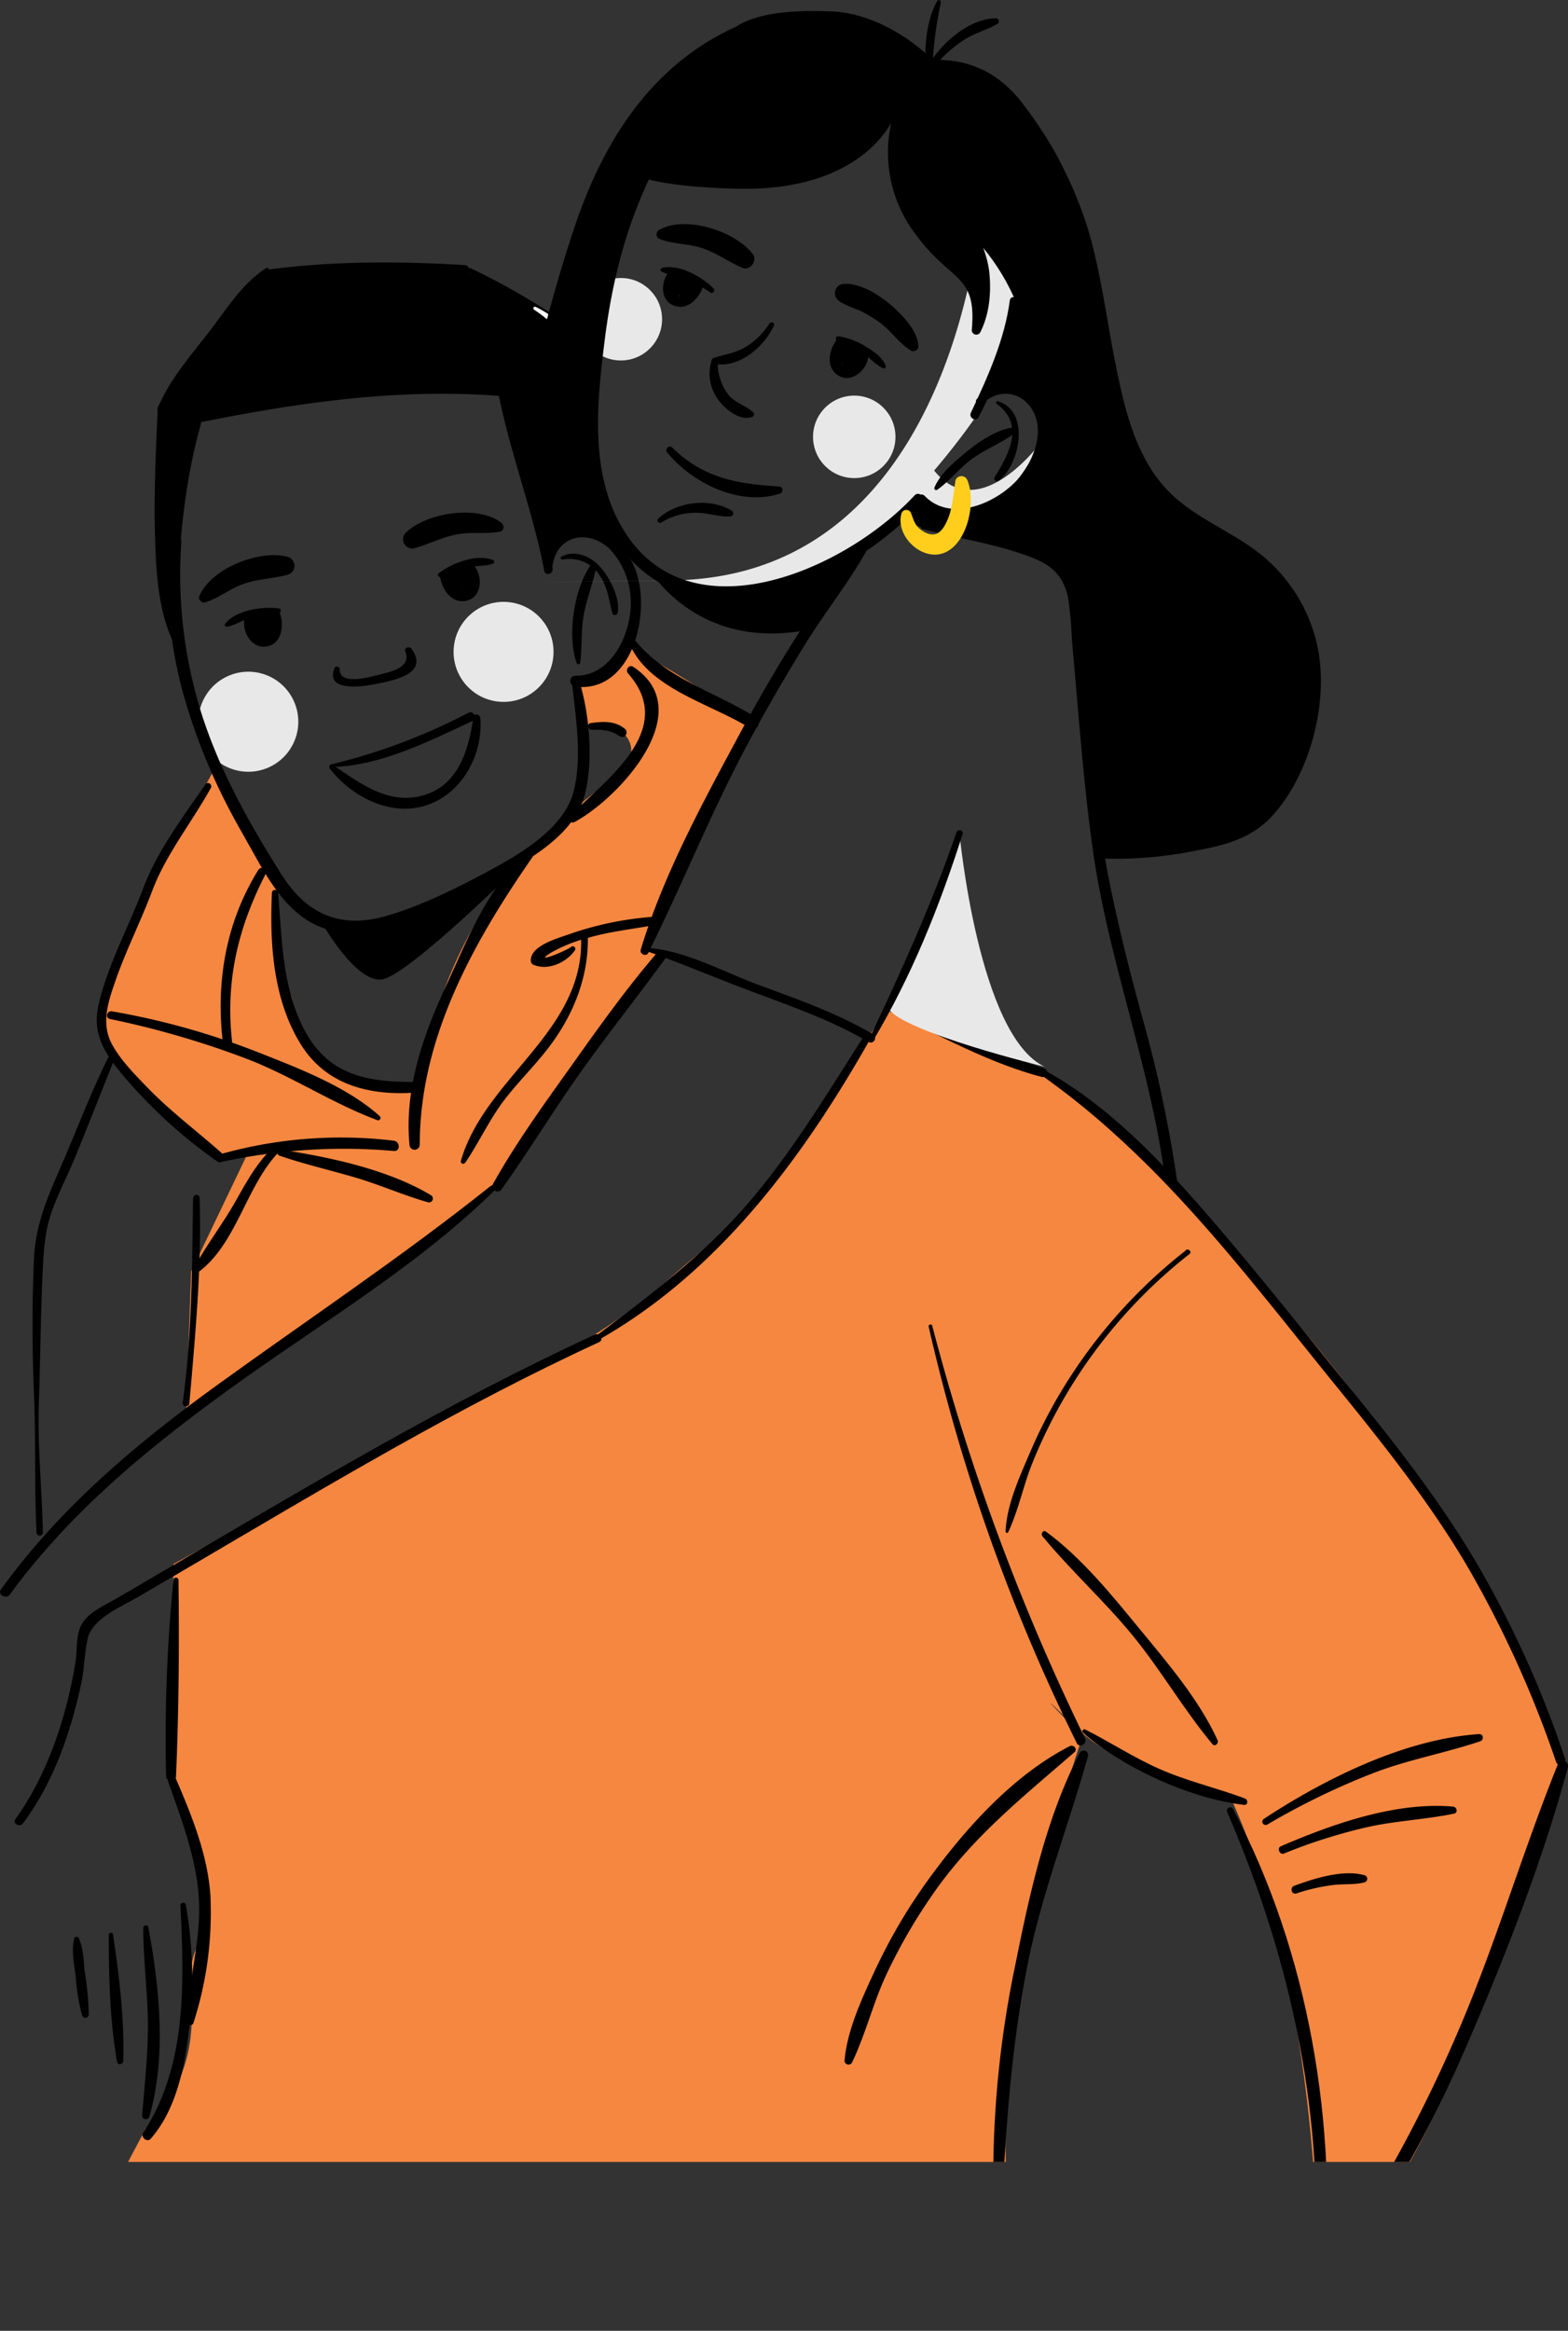 <?xml version="1.0" encoding="UTF-8"?> <svg xmlns="http://www.w3.org/2000/svg" xmlns:xlink="http://www.w3.org/1999/xlink" viewBox="0 0 305.87 454.37"><rect x="0" y="0" width="305.87" height="454.37" fill="#333333" stroke="none"/><defs><style>.cls-1{fill:none;}.cls-2{clip-path:url(#clip-path);}.cls-3{fill:#e8e8e8;}.cls-4{fill:#f68740;}.cls-5{fill:#fff;}.cls-6{fill:#ffce1c;}</style><clipPath id="clip-path" transform="translate(-422.96 -78.55)"><rect class="cls-1" width="750" height="500"></rect></clipPath></defs><title>right girl</title><g id="OBJECTS"><g class="cls-2"><path d="M532.63,141.94l-19-10.79-38.57.23-21,25.92s-1.19,31.15,1.19,36.62l6.11-33.59s30.75-7.12,58.61-5.57l5.36,13.35Z" transform="translate(-422.96 -78.55)"></path><circle class="cls-3" cx="471.4" cy="219.25" r="9.75" transform="translate(-470.98 118.53) rotate(-22.5)"></circle><circle class="cls-3" cx="521.19" cy="205.63" r="9.75" transform="translate(-415.71 350.21) rotate(-45)"></circle><path d="M485.63,258.23s6.6,11.84,11.75,11.26,27.83-23.18,27.83-23.18S496,263.25,485.63,258.23Z" transform="translate(-422.96 -78.55)"></path><path class="cls-4" d="M569.84,219.45s-24.36-16.25-25-14.43c-2,5.49-10.14,6.43-10.14,6.43l1.49,8.06a.89.89,0,0,1,.42,0c1.92.6,4,.42,5.92,1a4.48,4.48,0,0,1,3.5,3.58c.39,2.47-1,4.39-2.87,5.84-2.31,1.82-4.74,3.44-7,5.35-1.88,1.6-3.71,3.25-5.59,4.84a44.08,44.08,0,0,1-7.08,7.34c-1.09,1.34-2.16,2.68-3.17,4.09a81.4,81.4,0,0,0-10.6,19.69c-1.34,3.75-2.44,7.59-3.78,11.35a21,21,0,0,0-1.19,4.59,4.17,4.17,0,0,1-1.43,3c-1.83,1.47-4.54,1.37-6.73,1.08a16.56,16.56,0,0,1-6.94-2.54c-5.05-3.32-8.14-8.91-9.93-14.55a.89.89,0,0,1,.22-.95,29.49,29.49,0,0,1-1.53-4.74,65.58,65.58,0,0,1-1.53-8.91,44.48,44.48,0,0,1,.4-8c-7.58-9.14-12.75-22.61-12.75-22.61s-18.46,33-21.39,45.27S465.93,305,465.93,305l5.6-2.13-11.28,23.54-1,27.93L519.89,310l32-45.06-3-1.33Z" transform="translate(-422.96 -78.55)"></path><path class="cls-4" d="M596.12,275l31.1,13.12S702.46,348,727.8,422.82c0,0-21.37,78.2-47.53,101.56-18.48,16.5-.34,4.4-.17,2.2s.81-58.6-17.16-97.76c0,0-20.56-4.11-30.45-13.84-11.34-11.15,1.87,2.33,1.87,2.33,0-3.66-17.5,54.14-15,86.62l-176.5,5.65,8.51-16.06s9-7.43,9-21.76c0-.8,0-1.62-.11-2.46-1.21-15.94,4.63-9.41,2.71-20.19S456.33,425,456.33,425l.48-41.57,64.38-35.12s18.22-7.79,32.41-20.54S566.57,320.81,596.12,275Z" transform="translate(-422.96 -78.55)"></path><path d="M595.89,275.43c9.71,4.65,19.88,10.33,30.33,13.07a.87.87,0,0,0,.46-1.67c-10.42-3.21-19.84-9.72-30.44-12.24-.48-.11-.83.6-.35.84Z" transform="translate(-422.96 -78.55)"></path><path d="M626.15,288.18C649.05,304.3,665.54,326.47,683,348c9.27,11.4,18.49,22.9,26,35.56A211.12,211.12,0,0,1,726.5,422c.39,1.12,2.17.65,1.79-.49a201.41,201.41,0,0,0-17.18-38.07c-7.38-12.56-16.42-24-25.59-35.25s-18.43-23-28.13-34.1c-8.88-10.14-18.72-20.34-30.64-26.89a.6.6,0,0,0-.6,1Z" transform="translate(-422.96 -78.55)"></path><path d="M726.82,422.55c-7.15,17.72-12.41,36.08-20.13,53.61A275.77,275.77,0,0,1,694.36,501c-4.57,8-10.45,15.25-15,23.22a.88.88,0,0,0,1.38,1.07c6.34-6.14,11-14.65,15.43-22.24a252,252,0,0,0,13.16-26.36c7.47-17.29,14.54-35.4,19.47-53.6.36-1.3-1.48-1.72-2-.54Z" transform="translate(-422.96 -78.55)"></path><path d="M662.37,431.84c12.76,29.53,19.23,60.29,16.88,92.54-.1,1.31,1.93,1.3,2,0,2.62-31.59-2.88-65-17.77-93.2-.41-.76-1.46-.09-1.14.66Z" transform="translate(-422.96 -78.55)"></path><path d="M545.6,203.61c3.42,9.11,16.16,12.16,23.64,16.87,1.3.83,2.5-1.24,1.2-2.06-8.2-5.17-17.66-7.49-23.86-15.38-.36-.46-1.18,0-1,.57Z" transform="translate(-422.96 -78.55)"></path><path d="M545.47,209.83c9.62,10.81-4.07,20.53-11.33,27.78a.75.75,0,0,0,.9,1.18c8.68-4.66,24.46-21.71,11.43-30.25-.82-.53-1.59.62-1,1.29Z" transform="translate(-422.96 -78.55)"></path><path d="M538.35,220.8c1.63,0,3.44,0,4.86.89.66.42,1.6,1,1.94-.12a.91.91,0,0,0-.24-.9c-2-1.66-4.33-1.49-6.74-1.16-.74.11-.54,1.3.18,1.29Z" transform="translate(-422.96 -78.55)"></path><path d="M526.09,244.8c-7.75,5.85-12.12,17.34-16.09,25.88-4.48,9.61-8.2,20.21-7.16,31a1,1,0,0,0,2,0c0-20.79,10.47-39.46,22-56.06.32-.46-.33-1.14-.78-.79Z" transform="translate(-422.96 -78.55)"></path><path d="M444.41,277.19a174.45,174.45,0,0,1,26.9,7.85c8.69,3.37,16.63,8.67,25.28,11.88.44.17.8-.48.46-.78-6.38-5.73-15.66-9.27-23.57-12.39a145.68,145.68,0,0,0-28.66-8.05c-1-.17-1.39,1.28-.41,1.49Z" transform="translate(-422.96 -78.55)"></path><path d="M473.4,248.07c-6.32,10.08-8.34,21.71-7,33.44.13,1.16,2,1.17,1.82,0-1.31-11.82,1.19-22.15,6.58-32.64a.8.8,0,0,0-1.38-.8Z" transform="translate(-422.96 -78.55)"></path><path d="M476,252.63c-.45,10,.25,21,5.77,29.71,4.87,7.65,13.09,9.75,21.77,9.23a1.06,1.06,0,0,0,0-2.11c-9.58,0-17-1.53-21.6-10.91-3.94-8.05-4-17.17-4.72-25.92a.61.61,0,0,0-1.22,0Z" transform="translate(-422.96 -78.55)"></path><path d="M463,231.5c-4.33,6.26-9.44,13.08-12.13,20.26-2.83,7.6-7,15-8.74,22.94-1.3,6,1.91,10.1,5.66,14.45A95.89,95.89,0,0,0,465.4,305c.84.58,1.85-.73,1.09-1.42-5-4.47-10.37-8.42-15-13.26-2.37-2.45-5.07-5.2-6.7-8.23-2.21-4.12-.66-8.46.77-12.57,2.05-5.87,4.9-11.47,7.09-17.3,2.68-7.13,7.79-13.45,11.46-20.1a.65.65,0,0,0-1.12-.65Z" transform="translate(-422.96 -78.55)"></path><path d="M466.12,305.06a112.45,112.45,0,0,1,33.68-2.14c1.28.11,1.23-1.82,0-2a86.53,86.53,0,0,0-34.07,2.69.74.74,0,0,0,.39,1.42Z" transform="translate(-422.96 -78.55)"></path><path d="M477.46,303.83c4.79,1.64,9.76,2.79,14.63,4.21s9.51,3.5,14.36,4.88a.75.75,0,0,0,.58-1.37c-8.31-5-19.77-7.45-29.25-8.87a.6.6,0,0,0-.32,1.15Z" transform="translate(-422.96 -78.55)"></path><path d="M513.73,305.2c2.5-3.71,4.41-7.77,7-11.41,2.78-3.81,6.17-7.06,9.05-10.77,4.88-6.29,8-13.8,7.85-21.84,0-.84-1.35-.84-1.32,0,.75,18.45-18.72,27.31-23.45,43.68a.45.45,0,0,0,.82.34Z" transform="translate(-422.96 -78.55)"></path><path d="M534.45,263.1c-1.4,1-7.74,3.48-4,1.16a29.16,29.16,0,0,1,7.12-2.86c4.22-1.25,8.59-1.7,12.9-2.49.91-.17.72-1.72-.22-1.63a63.57,63.57,0,0,0-15.81,3.23c-2.31.85-8.1,2.29-7.93,5.36a.87.87,0,0,0,.61.8c2.89,1.12,6.37-.53,8-2.89.29-.4-.29-1-.69-.68Z" transform="translate(-422.96 -78.55)"></path><path d="M654.29,322.3a100.48,100.48,0,0,0-22.78,25,97.69,97.69,0,0,0-7.74,14.66c-2,4.66-4.44,10-4.65,15.15a.27.27,0,0,0,.5.13c2-4.22,2.94-9.05,4.7-13.43A98.7,98.7,0,0,1,655,323c.53-.42-.22-1.16-.75-.74Z" transform="translate(-422.96 -78.55)"></path><path d="M604.13,337.21A366.27,366.27,0,0,0,633,418.33c.52,1.07,2.12.14,1.6-.93A432.55,432.55,0,0,1,604.81,337a.35.35,0,0,0-.68.18Z" transform="translate(-422.96 -78.55)"></path><path d="M631.65,418.94c-11.19,5.71-20.68,16.39-27.91,26.45a107.59,107.59,0,0,0-10.19,17.46c-2.51,5.42-5.32,11.42-5.85,17.41a.78.78,0,0,0,1.44.4c2.69-5.57,4.13-11.7,6.78-17.32a107.69,107.69,0,0,1,9.41-16.12c7.68-10.87,17.33-18.5,27.23-27.11.67-.58-.18-1.54-.91-1.17Z" transform="translate(-422.96 -78.55)"></path><path d="M633.62,420.22c-6.49,12.4-9.8,27.37-12.53,41a201,201,0,0,0-4.37,42.71,1,1,0,0,0,1.94,0c.78-14.48,2-28.77,4.87-43,2.82-13.77,7.92-26.59,11.66-40.05a.86.86,0,0,0-1.57-.66Z" transform="translate(-422.96 -78.55)"></path><path d="M634.2,416.31c7.91,6.92,21,12.88,31.46,14.08.76.09.79-1,.17-1.24-5.58-2.09-11.32-3.37-16.8-5.81-5-2.22-9.51-5.18-14.37-7.64-.37-.18-.81.31-.46.61Z" transform="translate(-422.96 -78.55)"></path><path d="M626.3,378c5.55,6.75,12.11,12.64,17.66,19.43s9.93,14.45,15.51,21.12c.5.59,1.27-.17,1-.77-3.56-7.83-9.74-15.05-15.19-21.67S634,382.26,627,377.12c-.56-.41-1.08.44-.69.9Z" transform="translate(-422.96 -78.55)"></path><path d="M670.18,434.22A142.37,142.37,0,0,1,691,424.13c6.78-2.59,13.87-3.84,20.71-6.14.73-.24.66-1.45-.19-1.4-14.45.93-30.07,8.67-42,16.52a.64.64,0,0,0,.65,1.11Z" transform="translate(-422.96 -78.55)"></path><path d="M673.4,439.88a104.84,104.84,0,0,1,16.32-5.16c5.59-1.26,11.32-1.45,16.89-2.63.81-.17.54-1.29-.18-1.36-11.12-1-23.6,3.4-33.63,7.74-.79.34-.21,1.74.6,1.41Z" transform="translate(-422.96 -78.55)"></path><path d="M675.84,447.65a36.5,36.5,0,0,1,7.31-1.65c2-.23,4,0,6-.51a.72.72,0,0,0,0-1.38c-4.19-1.19-9.78.61-13.71,2.05-.93.34-.55,1.8.41,1.49Z" transform="translate(-422.96 -78.55)"></path><path d="M488.24,208.74c-1.94,4.55,5,3.74,7.31,3.28,3.39-.68,11.39-1.84,7.7-7-.41-.57-1.56-.24-1.24.53,1.25,3.08-2.67,3.93-4.84,4.46-1.53.36-8,2.39-7.95-1,0-.49-.77-.76-1-.27Z" transform="translate(-422.96 -78.55)"></path><path d="M487.58,228.07c9.73-.22,18.94-5,27.63-9,1-.47.13-2.09-.92-1.55a116.7,116.7,0,0,1-26.77,10.05.24.24,0,0,0,.06.48Z" transform="translate(-422.96 -78.55)"></path><path d="M487.28,228.37c4.43,5.71,12.45,9.74,19.62,6.89,6.56-2.6,10.29-9.93,9.76-16.75-.06-.71-1.25-1-1.36-.18-.91,6.54-3,13.68-10.36,15.42-6.6,1.56-12-2.72-17.1-6.1-.47-.31-.85.35-.56.72Z" transform="translate(-422.96 -78.55)"></path><path d="M503.83,185.4c2.82-.76,5.35-2.13,8.27-2.68s5.64,0,8.4-.54c.91-.16.82-1.31.23-1.75-4.7-3.52-14.6-1.94-18.65,2a1.81,1.81,0,0,0,1.75,3Z" transform="translate(-422.96 -78.55)"></path><path d="M509.18,191.07a27.23,27.23,0,0,1,5.1-1.91c1.58-.34,3.31-.21,4.83-.71.28-.09.41-.55.09-.69-3.14-1.34-8.1.54-10.63,2.52-.49.38.14,1,.61.79Z" transform="translate(-422.96 -78.55)"></path><path d="M515.37,188.75a.68.68,0,0,0-1.14.37c-.09-.12-.17-.25-.27-.37a1,1,0,0,0-1.53,0,2.84,2.84,0,0,0-1.61.72l-.11.09-.45.4a1.06,1.06,0,0,0-1.42,1.16c.38,2.58,2.56,5.43,5.49,4.43C517.06,194.61,517.11,190.61,515.37,188.75ZM513,193.63h0l.12-.07.13.09A1.11,1.11,0,0,1,513,193.63Z" transform="translate(-422.96 -78.55)"></path><path d="M479.13,187.12c-5.49-1.53-15.05,2.22-17.3,7.67-.28.68.54,1.39,1.18,1.18,2.67-.85,4.9-2.73,7.62-3.65s5.69-1,8.5-1.74a1.81,1.81,0,0,0,0-3.46Z" transform="translate(-422.96 -78.55)"></path><path d="M477.36,197.17c-3.18-.48-8.43.32-10.5,3-.22.29.14.61.42.55,1.58-.31,3-1.27,4.58-1.75a27,27,0,0,1,5.36-.84c.52,0,.75-.89.14-1Z" transform="translate(-422.96 -78.55)"></path><path d="M477.53,198a1,1,0,0,0-1.79-.29,3.82,3.82,0,0,0-2.5,0,1,1,0,0,0-1.33.77c0,.15,0,.3-.05.45a.68.68,0,0,0-1.17.24c-.6,2.4,1.27,5.69,4,5.44C477.92,204.32,478.46,200.49,477.53,198ZM475,202.24h.1l-.15.12A.43.43,0,0,0,475,202.24Z" transform="translate(-422.96 -78.55)"></path><path d="M530.67,189.63c.35-6.81,7.21-8.19,11.43-3.84a15.24,15.24,0,0,1,3.88,9.35c.43,6.25-3.4,15.21-10.74,15.14-1.41,0-1.33,2,0,2.13,11.59,1.32,15.19-15.94,11.18-23.95-2-4.08-5.9-8.07-10.87-7.17-4.15.75-6.29,4.36-6.29,8.34a.71.71,0,0,0,1.41,0Z" transform="translate(-422.96 -78.55)"></path><path d="M532.71,187.63a7,7,0,0,1,7.47,3.49c1.38,2.23,1.6,4.55,2.23,7a.54.54,0,0,0,1,0c.66-2.83-1.53-7-3.38-9.07s-5-3.43-7.58-1.95c-.29.17-.08.57.22.52Z" transform="translate(-422.96 -78.55)"></path><path d="M538.13,188.78c-3.21,4.66-4.55,13.6-2.7,19,.1.3.65.38.7,0,.42-3.13.12-6.19.7-9.34s1.76-6.07,2.41-9.16a.61.61,0,0,0-1.11-.47Z" transform="translate(-422.96 -78.55)"></path><path d="M534.52,211.34c.7,6.92,2.07,14.53.35,21.43-1.82,7.29-10.58,12.35-16.76,15.66S505.37,255,498.7,257c-9.07,2.74-15.85-.06-20.84-8-7.38-11.7-14.05-23.77-17.25-37.35a89.89,89.89,0,0,1-2.27-27.5c.13-1.52-2.23-1.51-2.37,0a84.33,84.33,0,0,0,3.49,32.2,116.72,116.72,0,0,0,10.32,23.8c3.48,5.95,6.81,13.56,12.75,17.56s12.83,2.76,19,.48a134.83,134.83,0,0,0,21.83-10.5c5.57-3.29,12.08-7.73,13.72-14.37s.89-15.61-1.18-22.24c-.23-.73-1.49-.64-1.41.19Z" transform="translate(-422.96 -78.55)"></path><path d="M457.39,197.89c.46-12.51,1.35-24.57,4.76-36.68a.81.81,0,0,0-1.56-.43c-3.34,11.91-5.45,24.73-4.19,37.11a.5.5,0,0,0,1,0Z" transform="translate(-422.96 -78.55)"></path><path d="M462.1,160.86c19.47-3.91,38.7-6.65,58.61-5.11,1.27.1,1.26-1.88,0-2a165.73,165.73,0,0,0-58.9,6,.55.55,0,0,0,.29,1.06Z" transform="translate(-422.96 -78.55)"></path><path d="M520.13,154.93c2.27,11.8,6.75,23.09,9,34.92.21,1.05,1.8.6,1.61-.44a238.48,238.48,0,0,0-9.47-34.81.61.61,0,0,0-1.17.33Z" transform="translate(-422.96 -78.55)"></path><path d="M454.43,158.55c5.95-9.64,13.7-18.19,21-26.76.4-.47-.11-1.28-.69-.9-4.59,3-7.71,8.07-11,12.35-3.67,4.76-7.79,9.36-10.05,15-.17.43.5.68.73.31Z" transform="translate(-422.96 -78.55)"></path><path d="M474.5,132.07c13.11-.5,26-.88,39.12,0,1.19.08,1.19-1.78,0-1.85-13-.78-26.34-.81-39.24,1-.49.07-.37.87.12.85Z" transform="translate(-422.96 -78.55)"></path><path d="M453.75,158c-.42,8.79-.82,17.67-.51,26.47.23,6.77.82,14.94,4.41,20.85a.66.66,0,0,0,1.2-.51c-1.22-7.78-3.32-15.11-3.74-23.08s.17-15.82-.28-23.73a.54.54,0,0,0-1.08,0Z" transform="translate(-422.96 -78.55)"></path><path d="M514.45,131.57a98.72,98.72,0,0,0,15.08,9.32.78.78,0,0,0,.78-1.34,136,136,0,0,0-15.45-8.67.4.4,0,0,0-.41.69Z" transform="translate(-422.96 -78.55)"></path><path class="cls-5" d="M527.08,138.88c5.51,3.58,8.59,8.35,11,14.32A.45.45,0,0,0,539,153c-1-6.35-5.93-11.9-11.55-14.63a.32.32,0,0,0-.32.55Z" transform="translate(-422.96 -78.55)"></path><circle class="cls-3" cx="121.11" cy="62.23" r="8.04"></circle><circle class="cls-3" cx="166.64" cy="85.16" r="8.04"></circle><path class="cls-3" d="M614.52,117s-3.82,73.86-60.26,74.68-1,0-1,0,19.86,11.5,48.67-15.7c0,0,12.81,11.29,23.8-10.85,0,0-11.92,16-20.55,5.14,0,0,10.92-12.52,14.13-21.12a99.33,99.33,0,0,0,4.51-19.44l-9.27-13.64" transform="translate(-422.96 -78.55)"></path><path d="M549.32,189.08s9.06,16.48,31.14,12.27l11.21-16S566.27,200.7,549.32,189.08Z" transform="translate(-422.96 -78.55)"></path><path d="M545,184.54s-.28.13-.57.32l0,0C546.08,187.68,545.19,185.1,545,184.54Z" transform="translate(-422.96 -78.55)"></path><path d="M651,175.53c-8.72-6-8.3-14.21-15.89-49.55s-30.65-35.52-30.65-35.52C587,73.64,563.4,85.75,563.4,85.75c-24.54,14.41-30,44.84-30,44.84l-9.48,35.51,5.93,23c2.64-10.75,12.61-4.36,13.77-3.76a5,5,0,0,0,.78-.46c-1.84-3.18-5.68-18.72-5.87-21.64s2.55-27,4.71-35.22a122.88,122.88,0,0,1,5.16-14.77c3.43,1,9.11,1.88,18.55,2.09,20.74.46,28-9.54,29.87-12.85a26.3,26.3,0,0,0,3.9,20.56c7.48,10.89,12.82,8.34,11.81,19.79a.88.88,0,0,0,1.66.47c1.18-2.33,2.32-6.13,1.75-11.74a20.37,20.37,0,0,0-1.19-4.7,42.16,42.16,0,0,1,6.55,10.93l-6.49,18c14.62-5.13,13.59,12.94,4.39,19.87a14.08,14.08,0,0,1-17.32.31l-4.54,4v.58c28,3.06,33.51,10.34,33.51,10.34l6.36,54.06c11.86,1.56,38.94-1,42.43-27.74S659.74,181.54,651,175.53Z" transform="translate(-422.96 -78.55)"></path><path class="cls-3" d="M610.13,241s3.68,39.35,16.57,45.48c0,0-27.53-6.66-30.58-11.43Z" transform="translate(-422.96 -78.55)"></path><path d="M591.26,184.9c-4.87,4.64-8.54,10.89-12.15,16.5-4.43,6.89-8.51,14-12.39,21.2-7,13-14.48,26.86-18.77,41.07-.26.86,1.06,1.45,1.48.62,6.67-13.4,12.2-27.29,19.28-40.53q5.41-10.09,11.45-19.83c3.83-6.18,8.52-12,12-18.32a.59.59,0,0,0-.92-.71Z" transform="translate(-422.96 -78.55)"></path><path d="M602.89,181.67c6.52,1.72,13.13,2.71,19.54,4.9,4.1,1.4,7.27,2.9,8.61,7.43.92,3.14.8,6.95,1.1,10.21,1.19,13.09,2.1,26.22,3.89,39.24,3,22.17,11.44,43.1,14.26,65.31.18,1.46,2.49,1.46,2.29,0a249.59,249.59,0,0,0-6.94-32.41c-3.82-14.05-7.17-27.79-8.89-42.3-.88-7.44-1.49-14.91-2.16-22.38-.55-6.18-.16-13.67-2.28-19.57-1.45-4-4.75-5.51-8.58-6.8C617.14,183.07,610,181,603,180.84a.42.42,0,0,0-.11.83Z" transform="translate(-422.96 -78.55)"></path><path d="M609.53,240.82c-4.73,13.83-10.8,27.16-17.06,40.35-.23.47.43.88.7.42,7.61-12.72,13.07-26.34,17.56-40.44.24-.77-.94-1.08-1.2-.33Z" transform="translate(-422.96 -78.55)"></path><path d="M548.77,263.85c7.07,2.45,13.89,5.4,20.9,8,7.75,2.92,15.54,5.6,22.71,9.82a.87.87,0,0,0,.88-1.5c-7-4.13-14.67-6.8-22.31-9.62-7-2.58-14.54-6.87-22.12-7.24-.3,0-.33.42-.06.51Z" transform="translate(-422.96 -78.55)"></path><path d="M427.44,434c5.95-7.94,9.31-17.7,11.38-27.31.61-2.84.6-5.89,1.23-8.68.92-4,6.61-6.25,9.89-8.18s6.83-4,10.25-6c26.08-15.3,52.16-31,79.65-43.65,1-.46.13-1.91-.85-1.46-28.7,13.23-55.94,29.52-83.16,45.5l-10.26,6c-2.07,1.22-4.68,2.3-6.2,4.24-1.77,2.24-1.25,5.49-1.7,8.21-1.75,10.61-5.37,21.69-11.69,30.47-.63.89.82,1.71,1.46.86Z" transform="translate(-422.96 -78.55)"></path><path d="M539.65,339.79c23.27-13.13,39.64-35.15,52.63-57.92a.7.7,0,0,0-1.21-.71c-7,11-13.87,22.36-22.44,32.25S549.72,331.09,539.18,339c-.47.35-.07,1.12.47.81Z" transform="translate(-422.96 -78.55)"></path><path d="M551.18,264.23c-5.86,6.8-11.13,14.17-16.33,21.48-5.48,7.7-11.2,15.51-15.8,23.78a1,1,0,0,0,1.68,1c5.36-7.49,10.14-15.4,15.48-22.91s11.09-14.7,16.51-22.15c.66-.89-.81-2-1.54-1.19Z" transform="translate(-422.96 -78.55)"></path><path d="M518.65,309.76c-17.27,13.77-35.53,25.92-53.41,38.85-15.72,11.36-30.68,23.95-42.09,39.78-.75,1,1,2,1.72,1,12.36-16.9,28.71-30,45.65-42.05,16.54-11.76,34.4-22.48,48.94-36.77.54-.53-.25-1.26-.81-.81Z" transform="translate(-422.96 -78.55)"></path><path d="M573.08,141.56a14,14,0,0,1-4.91,4.77c-1.93,1.1-4,1.33-6,2-.52.16-.6,1,0,1.13,4.9,1,9.83-3.28,11.75-7.41a.47.47,0,0,0-.81-.47Z" transform="translate(-422.96 -78.55)"></path><path d="M444.07,284.7c-3.36,6.76-6,13.79-9,20.71-2.73,6.32-5.18,11.63-5.49,18.62-.38,8.67-.35,17.43,0,26.1.38,9.06.08,18.16.5,27.22a.63.63,0,0,0,1.25,0c-.17-8.43-1.08-16.84-.79-25.27s.34-16.85.73-25.27c.18-3.87.36-7.72,1.57-11.42s3.08-7.19,4.57-10.77c2.68-6.44,5.2-13,7.81-19.43.26-.67-.84-1.13-1.16-.49Z" transform="translate(-422.96 -78.55)"></path><path d="M460.61,312.09c-.16,13.26-.2,26.73-2,39.88a.65.65,0,1,0,1.29.17c1.15-13.4,2.43-26.57,2-40.05a.62.62,0,0,0-1.24,0Z" transform="translate(-422.96 -78.55)"></path><path d="M476.13,302.34c-3.09,2.92-5.13,6.68-7.2,10.35-2.53,4.48-5.76,8.63-8.17,13.12-.26.47.29,1.17.8.8,7.48-5.45,9.32-16.58,15.58-23.26a.71.71,0,0,0-1-1Z" transform="translate(-422.96 -78.55)"></path><path d="M456.79,386.58A309.79,309.79,0,0,0,455.37,425a1,1,0,0,0,1.92,0c.55-12.76.65-25.64.49-38.41a.5.5,0,0,0-1,0Z" transform="translate(-422.96 -78.55)"></path><path d="M455.73,425.78c2.75,7.73,5.82,15.71,6.07,24,.24,7.78-2.3,15.34-2.14,23.08a.53.53,0,0,0,1,.15A70.1,70.1,0,0,0,464,447.92c-.6-8-3.63-15.44-6.78-22.75-.36-.83-1.76-.24-1.46.61Z" transform="translate(-422.96 -78.55)"></path><path d="M458.15,450c.74,15,1.31,31.29-7.25,44.29-.59.89.78,2,1.49,1.15,4.81-5.51,6.48-13.47,7.37-20.51a83.36,83.36,0,0,0-.55-25.08c-.11-.59-1.09-.46-1.06.15Z" transform="translate(-422.96 -78.55)"></path><path d="M450.9,454.38c0,5.59.7,11.18.88,16.77.21,6.69-.56,13.16-1.1,19.8-.07.83,1.2,1,1.42.19,3.36-11.64,2-25.14-.21-36.9-.11-.56-1-.42-1,.14Z" transform="translate(-422.96 -78.55)"></path><path d="M444.18,455.75c0,8.18.19,16.69,1.62,24.76.12.7,1.17.5,1.2-.16.25-8.18-.78-16.63-2-24.72-.07-.49-.85-.36-.85.12Z" transform="translate(-422.96 -78.55)"></path><path d="M437.44,456.45c-.6,2.4,0,5,.29,7.47a40.46,40.46,0,0,0,1.24,7.51.67.67,0,0,0,1.31-.18,60.09,60.09,0,0,0-.8-8.45c-.25-2.19-.24-4.46-1.17-6.46a.48.48,0,0,0-.87.11Z" transform="translate(-422.96 -78.55)"></path><path d="M605.76,90.9c9,.64,14.37,6.65,18.87,13.84a77,77,0,0,1,9.63,21.07c3.54,13.29,3.89,27.51,9.35,40.27a28.93,28.93,0,0,0,10.47,12.85c6.23,4.29,13.23,7.12,18.07,13.19,8.93,11.18,7.64,26.35,1.09,38.38-3.52,6.47-8.18,9.7-15.29,11.25A121,121,0,0,1,637.23,244a1,1,0,0,0,0,1.89,78.89,78.89,0,0,0,19.26-1.57c5.5-1,10.67-2.41,14.56-6.63,7.52-8.16,11.21-22.42,8.89-33.21a31.57,31.57,0,0,0-10.33-17.27c-6-5.1-14-7.66-19.33-13.55-6-6.58-8.09-16-9.78-24.49s-2.74-17.11-5.15-25.43a77.9,77.9,0,0,0-12.79-24.86c-4.21-5.59-9.71-8.66-16.8-8.66a.35.35,0,0,0,0,.7Z" transform="translate(-422.96 -78.55)"></path><path d="M566.66,83.69c-16.41,7.35-25.82,22.07-31.43,38.55-2.53,7.45-4.68,15-6.65,22.65-1.92,7.38-4.27,15.21-4.74,22.85-.05.67,1,.79,1.15.16,3.74-14.13,6.45-28.46,10.83-42.45,2.6-8.29,5.61-16.49,10.81-23.54,5.45-7.39,12.6-12.87,20.64-17.18.69-.37.08-1.34-.61-1Z" transform="translate(-422.96 -78.55)"></path><path d="M605.09,90.44c-5-5.08-12.61-9.37-19.82-9.66-5.53-.23-13.81-.18-18.61,2.9-.55.36-.21,1.39.47,1.12,4.86-1.93,10.06-2.43,15.26-2.6,8.19-.26,16,3.35,22.07,8.87.42.38,1-.22.63-.63Z" transform="translate(-422.96 -78.55)"></path><path d="M604.57,92.38a25,25,0,0,1,6.28-5.95c2.12-1.38,4.5-2,6.69-3.23a.59.59,0,0,0-.3-1.09c-5.56.1-11,5.2-13.56,9.75-.34.59.5,1,.89.52Z" transform="translate(-422.96 -78.55)"></path><path d="M605.76,78.76c-2,3.66-2.52,8.62-2.17,12.72a.64.64,0,0,0,1.27,0,75.16,75.16,0,0,1,1.63-12.42c.07-.41-.5-.73-.73-.3Z" transform="translate(-422.96 -78.55)"></path><path d="M561.76,148.89a8.47,8.47,0,0,0,1.51,7.84c1.33,1.72,4.1,3.93,6.41,3.09a.52.52,0,0,0,.22-.86c-1.44-1.4-3.47-1.8-4.85-3.44a10.42,10.42,0,0,1-2.09-6.47.61.61,0,0,0-1.2-.16Z" transform="translate(-422.96 -78.55)"></path><path d="M553.12,166.76c4.89,6,14.22,10.57,22,8a.71.71,0,0,0-.19-1.38c-8.2-.52-14.68-1.56-20.84-7.58-.64-.62-1.51.3-1,1Z" transform="translate(-422.96 -78.55)"></path><path d="M569.87,128.15c-3.41-4.54-13.22-7.74-18.41-4.74a1,1,0,0,0,.23,1.76c2.66,1,5.64.86,8.38,1.8s5.09,2.69,7.77,3.82c1.4.58,2.93-1.43,2-2.64Z" transform="translate(-422.96 -78.55)"></path><path d="M562.16,134.8c-2.12-2.24-6.9-4.91-10.08-4a.38.38,0,0,0-.09.68c1.38.72,3.08.82,4.55,1.36a27.32,27.32,0,0,1,5,2.73c.49.31,1-.39.61-.79Z" transform="translate(-422.96 -78.55)"></path><path d="M558.84,133a3.9,3.9,0,0,0-1.85-1.49,1.28,1.28,0,0,0-1.74-.11c-.07.06-.12.13-.18.19,0-.61-.77-.75-1.16-.43-2.07,1.65-2.37,5.82.4,6.93s5.1-1.4,5.84-3.86A1.06,1.06,0,0,0,558.84,133Zm-3.27,3.11.07.08a.31.31,0,0,0,0,.08,1.68,1.68,0,0,1-.37-.06A.94.94,0,0,0,555.57,136.11Z" transform="translate(-422.96 -78.55)"></path><path d="M586.64,137.28a26,26,0,0,0,4,1.78,26.28,26.28,0,0,1,3.75,2.23c2.31,1.6,3.95,4.23,6.29,5.62a1,1,0,0,0,1.44-.83c-.12-3-3.12-6.12-5.28-8-2.33-2-6.07-4.4-9.25-4.19a1.81,1.81,0,0,0-.9,3.35Z" transform="translate(-422.96 -78.55)"></path><path d="M586.35,145.07a26.89,26.89,0,0,1,4.9,2.27c1.34.87,2.5,2.33,3.94,3,.28.12.66-.09.55-.43-.51-1.63-2.39-2.88-3.8-3.74a14,14,0,0,0-5.45-2.07c-.61-.07-.62.8-.14,1Z" transform="translate(-422.96 -78.55)"></path><path d="M591.28,147.31a3.55,3.55,0,0,0,.08-.47,1,1,0,0,0-1.05-1.09,2.89,2.89,0,0,0-1.68-.64h-.11l-.61,0a1,1,0,0,0-1.82-.2c-1.55,2.08-2.08,5.63.68,7,2.59,1.29,5.47-1.48,5.58-4A.68.68,0,0,0,591.28,147.31Zm-4.11,2.27.05,0,.11,0a.58.58,0,0,0,0,.19A1.8,1.8,0,0,1,587.17,149.58Z" transform="translate(-422.96 -78.55)"></path><path d="M551.92,180.43a12.69,12.69,0,0,1,6.92-1.92c2.24,0,4.39.85,6.59.71a.59.59,0,0,0,.3-1.09c-4.22-2.63-10.85-1.8-14.39,1.55-.39.37.12,1,.58.75Z" transform="translate(-422.96 -78.55)"></path><path d="M550.44,108.39c-7.26,11.53-10.39,24.54-12,38-1.51,12.69-2.59,27.12,5.1,38.17,14.81,21.26,45.75,7.33,59.24-8,.85-1-.54-2.38-1.43-1.42-13.88,14.94-45.86,28.79-58,4.48-5.29-10.61-3.82-23.57-2.41-34.92,1.55-12.38,4.74-24.48,10.81-35.45a.76.76,0,0,0-1.31-.77Z" transform="translate(-422.96 -78.55)"></path><path d="M614.54,157.29c4.7-4.32,10.43-1,10.85,4.6.24,3.18-1.27,6.66-3.12,9.15-3.86,5.17-13.53,9.74-18.91,4.2-.82-.85-2.42.3-1.68,1.29,6.88,9.1,21.5,0,24.62-8.19,1.61-4.23,2-10-1.84-13.16-3.49-2.86-7.93-1.94-10.92,1.12a.7.7,0,0,0,1,1Z" transform="translate(-422.96 -78.55)"></path><path d="M619.94,137.13c-1,7.61-4.33,15-7.59,21.87-.47,1,1,1.87,1.5.87,3.57-6.82,6.81-14.59,7.85-22.26.15-1.15-1.61-1.64-1.76-.48Z" transform="translate(-422.96 -78.55)"></path><path d="M617.39,157.28c5.5,4,2.43,9.77-.41,14.28-.28.44.29,1.06.74.74,4.22-3.06,6.29-13.67-.11-15.53-.32-.1-.46.33-.22.51Z" transform="translate(-422.96 -78.55)"></path><path d="M620.47,161.9c-3.1.44-6.38,2.62-8.76,4.56s-5.34,4.35-6.48,7.17a.36.36,0,0,0,.53.41c2.55-1.77,4.43-4.36,7-6.17s5.61-3,8.14-4.86a.61.61,0,0,0-.47-1.11Z" transform="translate(-422.96 -78.55)"></path><path class="cls-6" d="M609.35,172.26c-.54,3.1-.51,6-2.16,8.82-1,1.7-2.28,2.12-4,1.13s-1.93-2.07-2.52-3.66a1,1,0,0,0-1.83,0c-1.34,4.41,3.91,9.47,8.25,7.79,4.7-1.81,6.39-10.26,4.48-14.38a1.24,1.24,0,0,0-2.25.3Z" transform="translate(-422.96 -78.55)"></path></g></g></svg> 
